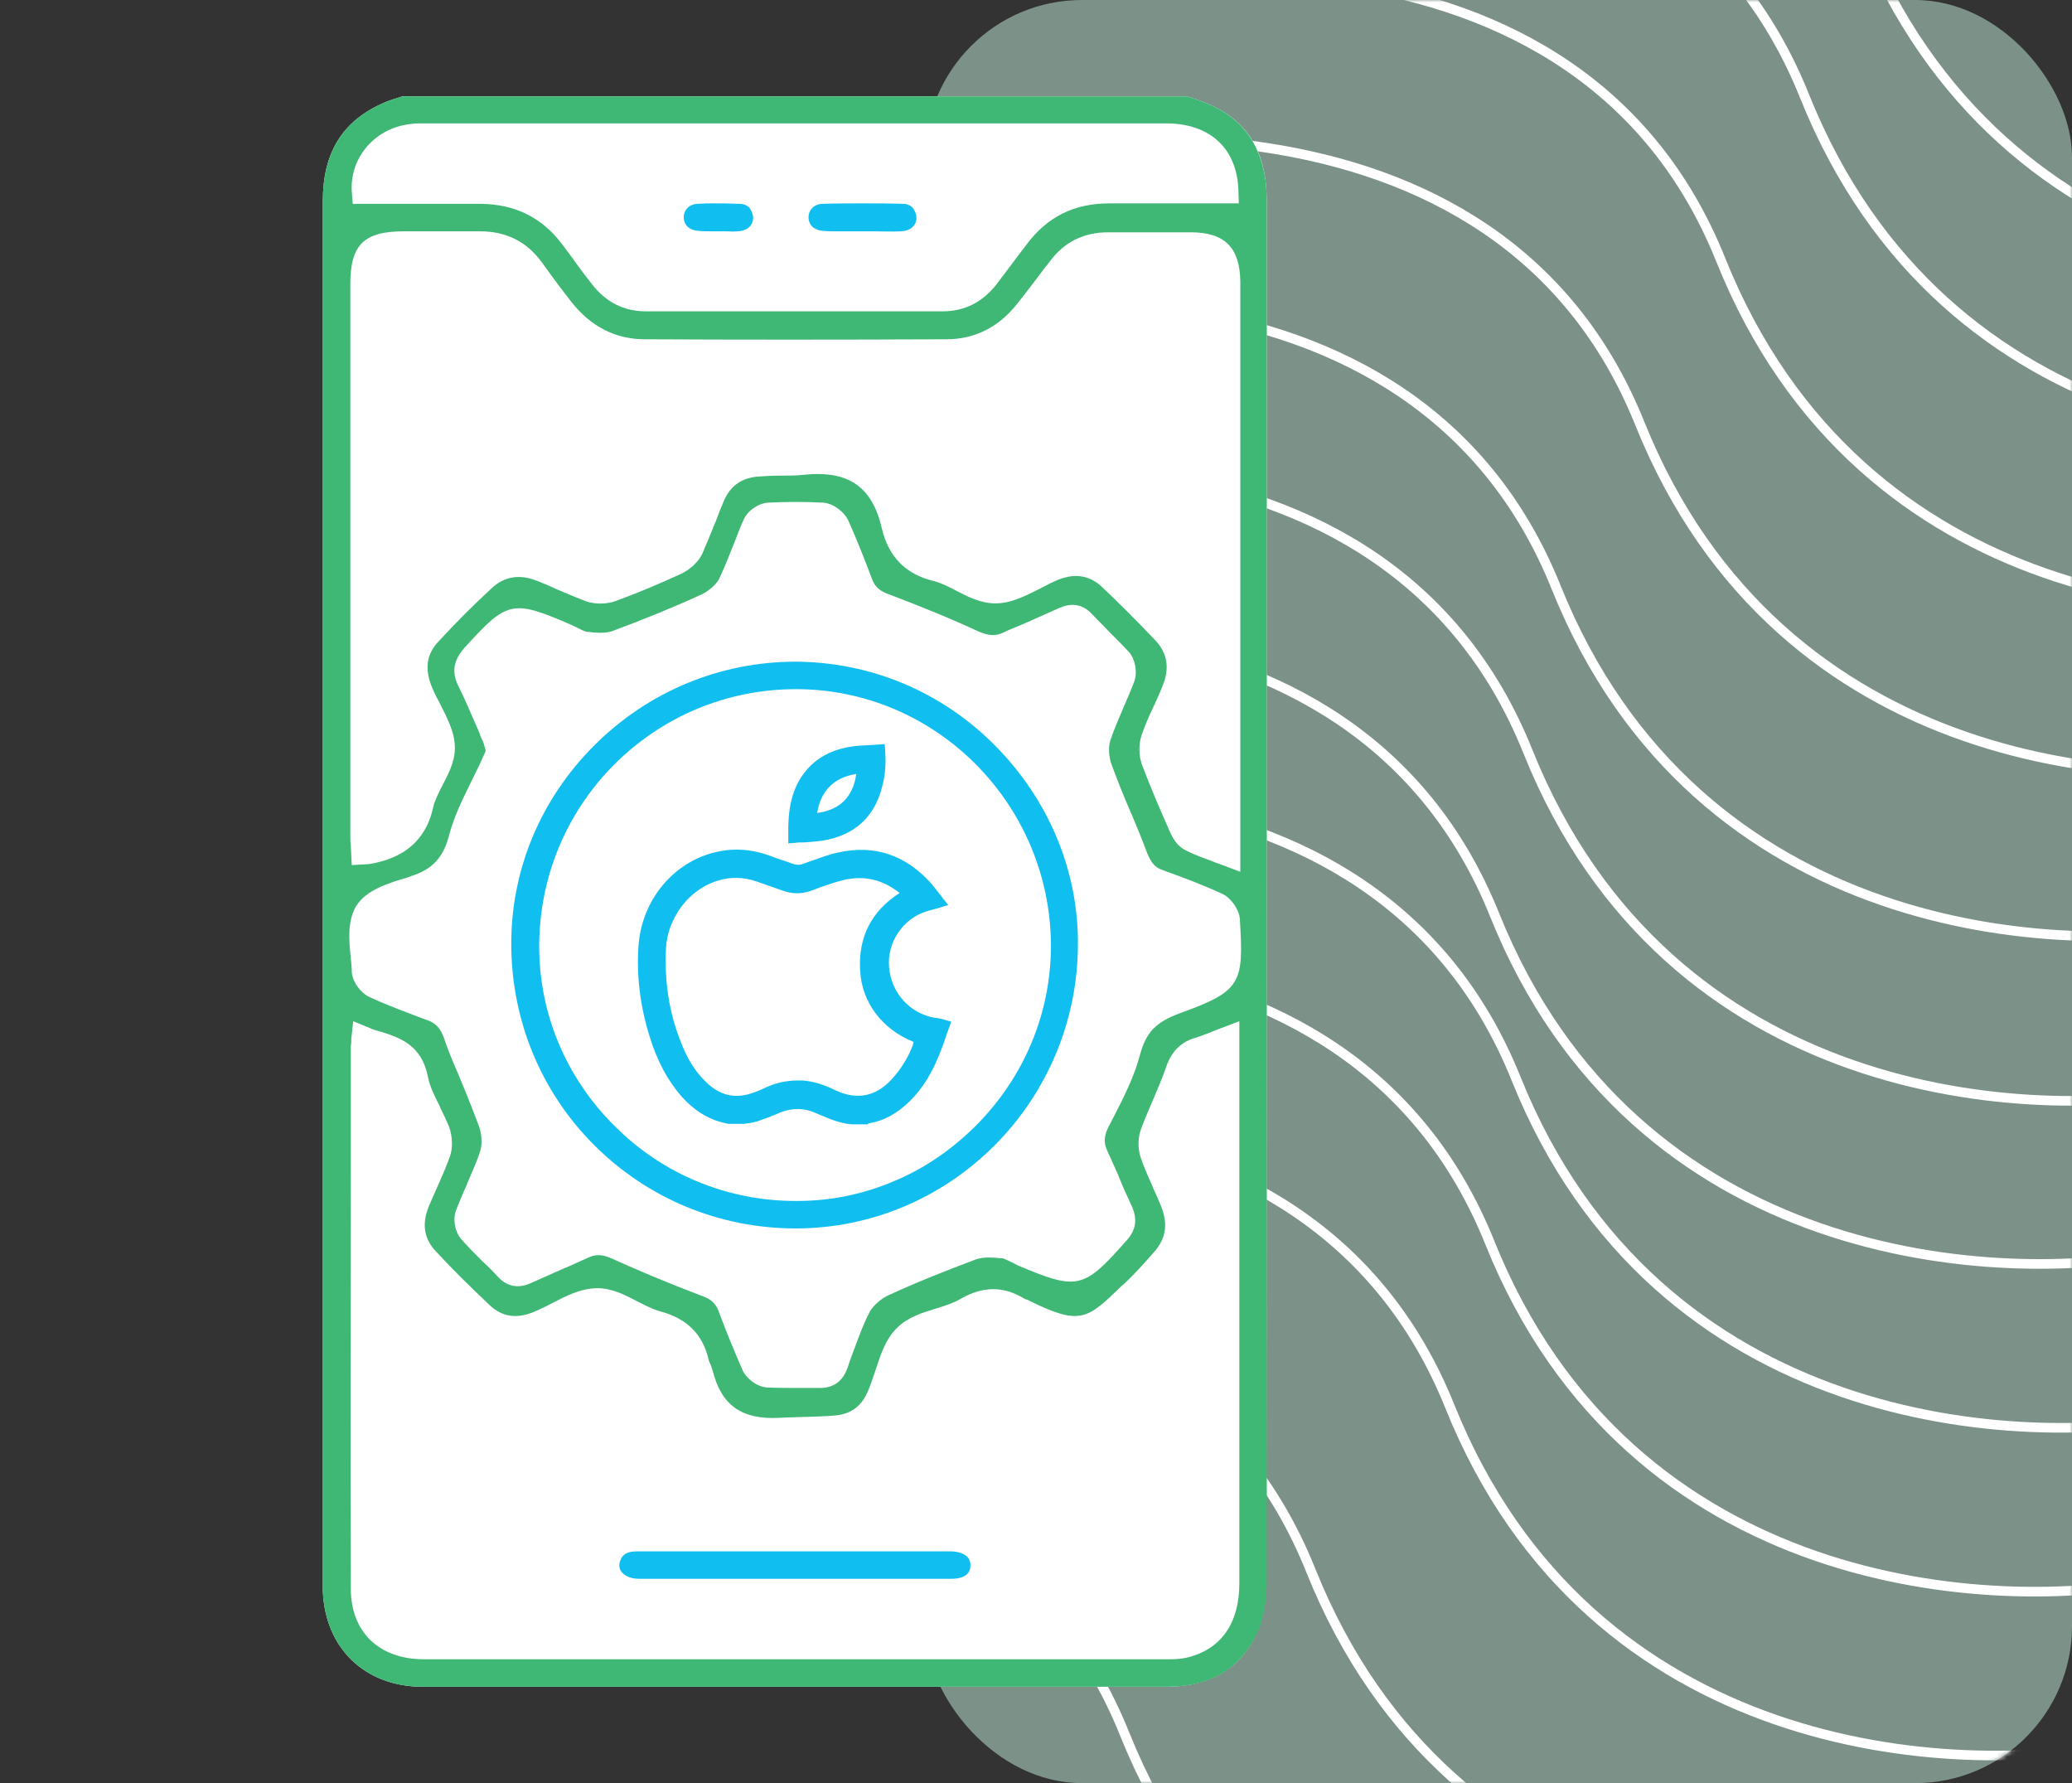 <svg xmlns="http://www.w3.org/2000/svg" width="430" height="370" viewBox="0 0 430 370" fill="none"><rect x="0" y="0" width="430" height="370" fill="#333333" stroke="none"/><rect x="192" width="238" height="370" rx="32.546" fill="#C6F0DD" fill-opacity="0.5"></rect><mask id="mask0_5399_22500" style="mask-type:alpha" maskUnits="userSpaceOnUse" x="192" y="0" width="238" height="370"><rect x="192" width="238" height="370" rx="32.546" fill="#C6F0DD"></rect></mask><g mask="url(#mask0_5399_22500)"><path d="M221.025 -63.618C263.839 -77.627 356.809 -87.31 386.181 -13.974C415.552 59.361 490.828 63.625 524.795 56.59" stroke="white" stroke-width="2"></path><path d="M209.952 -29.372C252.614 -43.315 345.247 -52.978 374.483 19.923C403.719 92.823 478.717 97.034 512.561 90.027" stroke="white" stroke-width="2"></path><path d="M192.577 4.628C235.239 -9.315 327.872 -18.978 357.108 53.923C386.344 126.823 461.342 131.034 495.186 124.027" stroke="white" stroke-width="2"></path><path d="M175.21 38.628C218.031 24.657 310.995 14.938 340.29 87.828C369.584 160.718 444.843 164.884 478.811 157.855" stroke="white" stroke-width="2"></path><path d="M157.843 72.628C200.663 58.657 293.628 48.938 322.922 121.828C352.217 194.718 427.476 198.884 461.444 191.855" stroke="white" stroke-width="2"></path><path d="M152.546 106.628C195.208 92.685 287.841 83.022 317.077 155.923C346.313 228.823 421.311 233.034 455.155 226.027" stroke="white" stroke-width="2"></path><path d="M145.093 140.628C187.913 126.657 280.878 116.938 310.172 189.828C339.467 262.718 414.726 266.884 448.694 259.855" stroke="white" stroke-width="2"></path><path d="M149.554 174.628C192.374 160.657 285.339 150.938 314.633 223.828C343.928 296.718 419.187 300.884 453.155 293.855" stroke="white" stroke-width="2"></path><path d="M144.093 208.628C186.913 194.657 279.878 184.938 309.172 257.828C338.467 330.718 413.726 334.884 447.694 327.855" stroke="white" stroke-width="2"></path><path d="M135.804 242.628C178.624 228.657 271.589 218.938 300.883 291.828C330.178 364.718 405.437 368.884 439.405 361.855" stroke="white" stroke-width="2"></path><path d="M107.523 276.628C150.185 262.685 242.817 253.022 272.053 325.923C301.289 398.823 376.287 403.034 410.132 396.027" stroke="white" stroke-width="2"></path><path d="M68.328 310.628C111.148 296.657 204.112 286.938 233.407 359.828C262.701 432.718 337.961 436.884 371.928 429.855" stroke="white" stroke-width="2"></path></g><g clip-path="url(#clip0_5399_22500)"><path d="M262.8 327.7C262.8 332 262.2 335.6 261 338.4C259.3 342.3 256.9 345.2 253.7 347.1C250.6 349 246.6 350 242.1 350H98.3C94.7 350 91.1 350 87.5 350C75.7 349.9 67.5 342 67 330.2C67 329.7 67 329.2 67 328.7V217.6C67 158.9 67 100.3 67 41.7C67 31.8 71 25.2 79.3 21.5C80.1 21.1 81 20.8 81.9 20.5L83.5 20H246.4L247.9 20.5C248.4 20.7 248.8 20.8 249.3 21C257.1 23.8 261.5 29.1 262.6 37.2C262.8 38.8 262.9 40.4 262.9 42.4V79.2C262.9 160.7 262.9 245 262.8 327.7Z" fill="white"></path><path d="M262.9 79.2V42.4C262.9 40.4 262.8 38.8 262.6 37.2C261.4 29.1 257.1 23.8 249.3 21C248.8 20.8 248.4 20.7 247.9 20.5L246.4 20H83.5L81.9 20.5C81 20.8 80.1 21.1 79.3 21.5C71 25.2 67 31.8 67 41.7C67 100.3 67 158.9 67 217.5V328.7C67 329.2 67 329.7 67 330.2C67.5 342 75.7 349.9 87.5 350C91.1 350 94.7 350 98.3 350H242.2C246.8 350 250.7 349 253.8 347.1C256.9 345.2 259.4 342.2 261.1 338.4C262.3 335.6 262.9 332 262.9 327.7C262.9 245 262.9 160.7 262.9 79.2ZM85.5 25.7C86.3 25.6 87 25.6 87.6 25.6H158.7C186.5 25.6 214.2 25.6 242 25.6C251.1 25.6 256.7 30.8 257 39.4L257.1 42.2H230.2C222.9 42.2 217.3 45 213 50.8L211.7 52.5C210.1 54.6 208.5 56.8 206.8 59C203.9 62.7 200.2 64.6 195.6 64.6H175.1C161.4 64.6 147.7 64.6 134 64.6C129.5 64.6 125.7 62.7 122.8 58.9C121.6 57.4 120.5 55.9 119.4 54.4L118.4 53C117.8 52.2 117.2 51.4 116.6 50.6C112.4 45.1 106.9 42.4 99.9 42.3C95.5 42.3 91.1 42.3 86.6 42.3H73.2L73 39.7C72.6 32.5 78 26.4 85.5 25.7ZM72.7 135C72.7 109.7 72.7 84.3 72.7 59C72.7 50.8 75.5 48 83.8 48H89C92.5 48 96.1 48 99.6 48H99.7C105.1 48 109.4 50.2 112.5 54.5C115 58 116.9 60.5 118.7 62.8C122.7 67.8 127.7 70.3 133.5 70.4C153.1 70.5 173.7 70.5 196.4 70.4C202.3 70.4 207.3 67.9 211.2 62.9C212.9 60.8 214.6 58.5 216.2 56.4C216.6 55.9 216.9 55.4 217.3 55L217.9 54.2C220.9 50.2 224.9 48.2 230 48.2H235.7C239.5 48.2 243.3 48.2 247.1 48.2C254.2 48.2 257.3 51.4 257.4 58.4C257.4 72.1 257.4 85.8 257.4 99.5V180.9L253.7 179.5C252.8 179.2 252 178.9 251.3 178.6C249.4 177.9 247.7 177.3 246 176.4C244.3 175.6 243.3 173.8 242.7 172.4C240.9 168.3 238.8 163.5 237 158.7C236.3 156.8 236.3 154.4 236.9 152.6C237.6 150.5 238.5 148.5 239.4 146.6L239.6 146.2C240.1 145 240.7 143.8 241.2 142.5C242.8 138.7 242.3 135.6 239.8 132.9C236 128.9 232.2 125.1 228.6 121.7C226.1 119.4 223.1 118.9 219.6 120.3C218.4 120.8 217.2 121.4 215.9 122.1C212.9 123.6 209.9 125.2 206.6 125.2C203.6 125.2 201 123.9 198.5 122.6C197 121.8 195.4 121 193.9 120.6C188 119.2 184.4 115.6 183 109.6C181 101 176.1 97.6 167 98.5C165.3 98.7 163.6 98.7 161.8 98.7H161.5C160 98.7 158.6 98.8 157.2 98.9C153.8 99.2 151.5 100.9 150.2 104C149.6 105.4 149 106.9 148.5 108.3L148.3 108.7C147.5 110.8 146.6 112.9 145.7 115C144.9 116.6 143.3 118.1 141.5 119C136.7 121.2 132.2 123.1 127.8 124.7C125.9 125.4 123.5 125.4 121.7 124.8C119.6 124 117.5 123.1 115.6 122.3C114.1 121.6 112.7 121 111.4 120.5C107.8 119.1 104.7 119.6 102.1 122C98.3 125.5 94.6 129.2 91.1 133C88.5 135.7 88.1 138.7 89.6 142.5C90.1 143.7 90.7 144.9 91.3 146C92.8 149 94.4 151.9 94.4 155.2C94.4 158.1 93 160.7 91.8 163C91 164.6 90.2 166.1 89.9 167.5C87.8 177.4 79.3 178.8 76.6 179.3L73 179.5L72.8 175.4C72.7 174.7 72.7 173.8 72.7 172.9V135ZM257.2 248C257.2 274.9 257.2 301.8 257.2 328.6C257.2 336.9 253.3 342.4 246.1 344C244.7 344.3 243.3 344.3 241.9 344.3C211.5 344.3 181.1 344.3 150.7 344.3H88C78.6 344.3 72.8 338.6 72.8 329.6C72.7 300.6 72.8 271.4 72.8 243.1V217.6C72.8 217.2 72.8 216.8 72.9 216.4V216.1C72.9 216 72.9 215.8 72.9 215.6L73.3 211.9L76.7 213.3C77.3 213.6 78 213.8 78.7 214L79.1 214.1C82.9 215.3 87.5 216.8 88.8 223.4C89.2 225.4 90.1 227.3 91.2 229.4L91.4 229.9C92 231.1 92.6 232.4 93.2 233.8C93.9 235.8 94 238.1 93.4 239.9C92.6 242.1 91.6 244.4 90.8 246.2C90.2 247.5 89.6 248.9 89 250.3C87.5 254 88 257 90.4 259.6C94.1 263.6 97.9 267.3 101.6 270.8C104.1 273.2 107.1 273.7 110.6 272.3C111.8 271.8 113.1 271.2 114.4 270.5C117.3 269 120.5 267.3 124 267.3C127.1 267.3 129.9 268.8 132.4 270.1C134 270.9 135.5 271.7 137 272.1C142.6 273.6 145.9 276.9 147.1 282.3C147.1 282.4 147.2 282.6 147.3 282.8C147.5 283.2 147.7 283.8 147.9 284.4C149.7 291.6 153.9 294.6 161.7 294.2C163.3 294.1 165 294.1 167.1 294H167.6C169.5 293.9 171.5 293.9 173.4 293.7C176.6 293.4 178.8 291.8 180.1 288.7C180.7 287.4 181.1 286 181.6 284.6C182.7 281.3 183.7 277.9 186.2 275.5C188.4 273.3 191.4 272.4 194.3 271.5C196 271 197.8 270.4 199.2 269.6C204 266.8 208.3 266.8 212.8 269.6H212.9C213.2 269.7 213.5 269.8 213.8 270C224.2 275.1 225.7 273.7 232.7 266.9L233.4 266.3C235.5 264.3 237.5 262.1 239.4 259.9L239.5 259.8C242 257 242.4 254 241 250.4C240.5 249.1 239.9 247.8 239.3 246.5L239.2 246.2C238.3 244.2 237.4 242.2 236.7 240.1C236.1 238.3 236.1 236 236.9 234C237.6 232.1 238.5 230.1 239.2 228.4C240.1 226.3 241.1 224 241.9 221.7C242.7 219.3 244.2 216.4 248.2 215.3C249.2 215 250.2 214.6 251.5 214.1L251.7 214C252.3 213.8 252.9 213.5 253.5 213.3L257.2 211.9V248ZM244.7 210.3C242.3 211.2 240.6 212.2 239.3 213.5C238 214.9 237.2 216.6 236.6 218.8C235.4 223.4 233.2 227.7 231.1 231.8C230.9 232.1 230.8 232.4 230.6 232.8L230.1 233.7C229.1 235.7 229 237.1 229.8 238.8C230.6 240.5 231.3 242.2 232.1 243.9L232.2 244.2C233 246.2 233.9 248.2 234.8 250.1C236.1 252.9 235.8 255.2 233.8 257.4L233.7 257.5C224.9 267.5 223.6 267.8 211.3 262.6C210.9 262.4 210.5 262.2 210.1 262L209.7 261.8C209 261.5 208.4 261.1 207.9 261.1C206 260.9 204 260.8 202.6 261.3C196.2 263.7 189.9 266.2 184.1 268.9C182.7 269.6 181.3 270.9 180.6 272C178.9 275.2 177.7 278.9 176.4 282.3L175.9 283.8C174.9 286.6 173 288 170.2 288H170C168.8 288 167.7 288 166.5 288H165.8C163.5 288 161.3 288 159.1 287.9C156.9 287.7 154.8 285.9 154.1 284.3C152.3 280.2 150.6 276 149.1 272C148.5 270.4 147.5 269.5 145.4 268.8C138.6 266.2 132.6 263.7 127.1 261.2C125.1 260.3 123.8 260.2 122.2 260.9C120.4 261.7 118.5 262.6 116.8 263.3C115 264.1 112.7 265.1 110.5 266.1C109.4 266.6 106.2 268.1 103.3 264.9C102.3 263.8 101.2 262.7 100.1 261.7C98.6 260.2 97.1 258.7 95.7 257.1C94.4 255.6 93.9 252.9 94.7 251C95.4 249.2 96.1 247.5 96.9 245.8V245.7C98 243.1 99 241 99.7 238.7C100.1 237.4 100 235.3 99.4 233.7C98.1 230.2 96.7 226.7 95.4 223.6L95.2 223.1C94.1 220.6 93 218 92.1 215.3C91.4 213.4 90.5 212.4 89 211.8L87.9 211.4C84.2 210 80.4 208.6 76.7 206.9C74.8 206 73.1 203.7 73 201.6C73 200.7 72.9 199.8 72.8 198.8V198.7C72.4 195.1 72.1 191.3 73.8 188.2C75.8 184.7 80.7 183.2 84.5 182.1L85.3 181.8C89.7 180.4 92 178 93.2 173.3C94.2 169.6 95.8 166.2 97.5 162.8C98.2 161.4 98.9 159.9 99.6 158.5C99.9 157.8 100.2 157.1 100.5 156.5L100.8 155.8C100.8 155.7 100.7 155.5 100.7 155.4C100.5 154.6 100.3 153.9 100 153.4C99.8 153 99.6 152.5 99.5 152.1L98.9 150.7C97.7 148 96.5 145.1 95.2 142.5C93.2 138.7 94.9 136.1 96.5 134.3L96.6 134.2C105.2 124.7 106.4 124.4 118.2 129.5C118.7 129.7 119.2 130 119.7 130.2L119.9 130.3C120.7 130.7 121.4 131.1 121.9 131.1C123.6 131.3 125.7 131.5 127.2 130.9C133.4 128.6 139.6 126.1 145.7 123.3C147.1 122.6 148.6 121.3 149.2 120.2C150.2 118.1 151.1 115.9 152.1 113.3L152.2 113.1C152.9 111.4 153.5 109.6 154.3 107.9C155.1 106 157.4 104.4 159.4 104.3C163.3 104.1 167.1 104.1 170.9 104.3C173.1 104.5 175.2 106.3 176 107.9C177.8 111.9 179.4 116 181 120.2C181.6 121.8 182.6 122.7 184.7 123.4C191 125.8 197.2 128.3 203 131C205.1 131.9 206.4 132 207.9 131.4C209.1 130.8 210.4 130.3 211.6 129.8L213 129.2C215.7 128 217.7 127.1 219.5 126.3C220.6 125.8 223.8 124.3 226.7 127.5C227.7 128.6 228.9 129.7 229.9 130.8L230.3 131.2C231.6 132.5 233 133.9 234.3 135.3C235.6 136.8 236.1 139.5 235.4 141.4C234.7 143.2 234 144.9 233.2 146.7C232.2 149.1 231.2 151.3 230.4 153.7C230 155 230.1 157.1 230.7 158.7C232 162.2 233.4 165.7 234.8 168.9L234.9 169.1C236 171.7 237.1 174.4 238.1 177.1C238.9 179 239.7 180 241.2 180.5L241.7 180.7C245.6 182.1 249.6 183.6 253.5 185.4C255.4 186.2 257.1 188.6 257.3 190.6C258.1 204 257.8 205.6 244.7 210.3Z" fill="#3EB874"></path><path d="M201.399 324.8C201.399 327.3 198.899 327.6 197.399 327.6C170.899 327.6 150.999 327.6 132.599 327.6C130.899 327.6 129.499 327 128.799 325.9C128.299 325 128.599 324 128.899 323.4C129.399 322.5 130.199 321.9 132.299 321.9C140.399 321.9 148.599 321.9 156.499 321.9H197.099C198.699 321.9 199.999 322.3 200.699 323C201.199 323.5 201.399 324.1 201.399 324.8Z" fill="#11BEF0"></path><path d="M206.502 154.7C195.402 143.5 180.702 137.4 165.202 137.3H165.102C149.402 137.3 134.502 143.5 123.302 154.7C112.202 165.8 106.102 180.4 106.102 195.8C106.102 211.6 112.202 226.5 123.302 237.6C134.402 248.7 149.302 254.9 165.102 254.9C197.302 254.9 223.602 228.5 223.702 196C223.802 180.6 217.602 165.9 206.502 154.7ZM202.602 233.5C197.602 238.5 191.802 242.5 185.502 245.1C179.202 247.8 172.402 249.2 165.402 249.2H165.102C151.002 249.2 137.602 243.7 127.602 233.7C117.502 223.7 111.902 210.4 111.902 196.4C111.902 182.2 117.402 168.8 127.402 158.7C137.502 148.6 150.902 143 165.202 143C194.302 143 218.002 166.9 218.102 196.2C218.102 210.2 212.602 223.4 202.602 233.5Z" fill="#11BEF0"></path><path d="M190.197 45.3C190.097 46.9 188.897 47.9 186.997 48C185.097 48.1 183.197 48 181.297 48H178.897C177.997 48 177.197 48 176.297 48H175.797C175.197 48 174.597 48 173.997 48C172.897 48 171.797 48 170.797 47.9C168.997 47.8 167.797 46.7 167.797 45.1C167.797 43.5 168.997 42.4 170.497 42.3C173.397 42.2 176.197 42.2 178.997 42.2C181.697 42.2 184.497 42.2 187.397 42.3C188.197 42.3 188.997 42.6 189.497 43.2C189.897 43.8 190.197 44.5 190.197 45.3Z" fill="#11BEF0"></path><path d="M156.298 45.3C156.198 46.9 154.998 47.9 153.098 48C151.198 48.1 152.298 48 150.498 48H147.998C147.098 48 151.298 48 150.398 48H149.898C149.298 48 148.698 48 148.098 48C146.998 48 145.898 48 144.898 47.9C143.098 47.8 141.898 46.7 141.898 45.1C141.898 43.5 143.098 42.4 144.598 42.3C147.498 42.2 145.298 42.2 148.098 42.2C150.798 42.2 150.598 42.2 153.498 42.3C154.298 42.3 155.098 42.6 155.598 43.2C155.998 43.8 156.298 44.5 156.298 45.3Z" fill="#11BEF0"></path><path d="M195.299 211.4C194.799 211.3 194.399 211.2 193.999 211.2C188.799 210.3 184.899 206 184.499 200.6C184.099 195.5 187.399 190.6 192.299 189.1C192.899 188.9 193.399 188.8 194.099 188.6L196.799 187.8L195.599 186.3C195.399 186 195.199 185.7 194.899 185.4C194.399 184.8 193.999 184.2 193.499 183.6C188.099 177.4 181.499 175.2 173.899 176.9C171.999 177.3 170.199 178 168.499 178.6C167.799 178.8 167.199 179.1 166.499 179.3C165.899 179.5 165.299 179.5 164.699 179.3C164.099 179.1 163.399 178.8 162.699 178.6C161.899 178.3 161.099 178.1 160.399 177.8C156.299 176.2 152.499 175.9 148.599 176.8C139.799 178.8 133.099 186.8 132.499 196.4C132.099 202.3 132.799 208.5 134.699 214.7C136.299 220.1 138.599 224.3 141.599 227.7C143.999 230.3 146.599 232 149.499 232.8C149.899 232.9 150.299 233 150.699 233.1L151.199 233.2H154.299H154.499C154.699 233.1 154.999 233.1 155.199 233.1C155.799 233 156.399 232.9 157.099 232.7C158.599 232.2 159.899 231.7 161.099 231.2C163.799 229.9 166.499 229.8 168.899 230.8C169.299 231 169.699 231.1 170.099 231.3C172.199 232.2 174.299 233.1 176.799 233.3H179.999L180.299 233.1C183.399 232.6 186.099 231.1 188.699 228.6C191.499 225.9 193.599 222.4 195.299 217.9C195.699 216.9 196.099 215.8 196.399 214.8C196.599 214.3 196.699 213.9 196.899 213.4L197.399 212L195.299 211.4ZM188.699 218.6C187.699 220.6 186.499 222.4 184.999 224C181.699 227.6 177.699 228.3 173.299 226.2C170.899 225 168.799 224.4 166.599 224.2C166.199 224.2 165.899 224.2 165.499 224.2C162.999 224.2 160.599 224.8 158.399 225.9C156.899 226.6 155.499 227.1 154.099 227.3C151.399 227.7 148.899 226.8 146.599 224.6C144.299 222.4 142.499 219.6 141.099 215.7C138.799 209.8 137.899 203.5 138.199 196.9C138.499 190.4 143.099 184.4 149.099 182.7C151.699 181.9 154.399 182 156.999 182.9C158.899 183.6 160.799 184.2 162.699 184.9C164.499 185.5 166.299 185.5 168.099 184.9C168.799 184.7 169.399 184.4 169.999 184.2C171.699 183.6 173.399 183 175.099 182.6C179.299 181.6 183.199 182.5 186.699 185.3C180.899 189 178.099 194.4 178.499 201.3C178.799 208 183.099 213.6 189.599 216.2C189.499 216.9 189.099 217.7 188.699 218.6Z" fill="#11BEF0"></path><path d="M183.697 155.7L183.597 154.4L182.297 154.5C181.697 154.5 181.197 154.6 180.597 154.6C179.297 154.7 177.997 154.7 176.797 154.9C173.297 155.4 170.497 156.7 168.297 158.8C163.997 163 163.497 168.4 163.597 173.6V175L164.997 174.9C165.597 174.8 166.197 174.8 166.897 174.8C168.297 174.7 169.597 174.6 170.897 174.4C177.297 173.3 181.397 169.6 182.997 163.5C183.697 161.1 183.897 158.7 183.697 155.7ZM175.697 165.6C173.997 167.7 171.597 168.4 169.597 168.7C170.297 164.1 173.097 161.3 177.697 160.6C177.397 162.7 176.797 164.2 175.697 165.6Z" fill="#11BEF0"></path></g><defs><clipPath id="clip0_5399_22500"><rect width="195.9" height="330" fill="white" transform="translate(67 20)"></rect></clipPath></defs></svg>